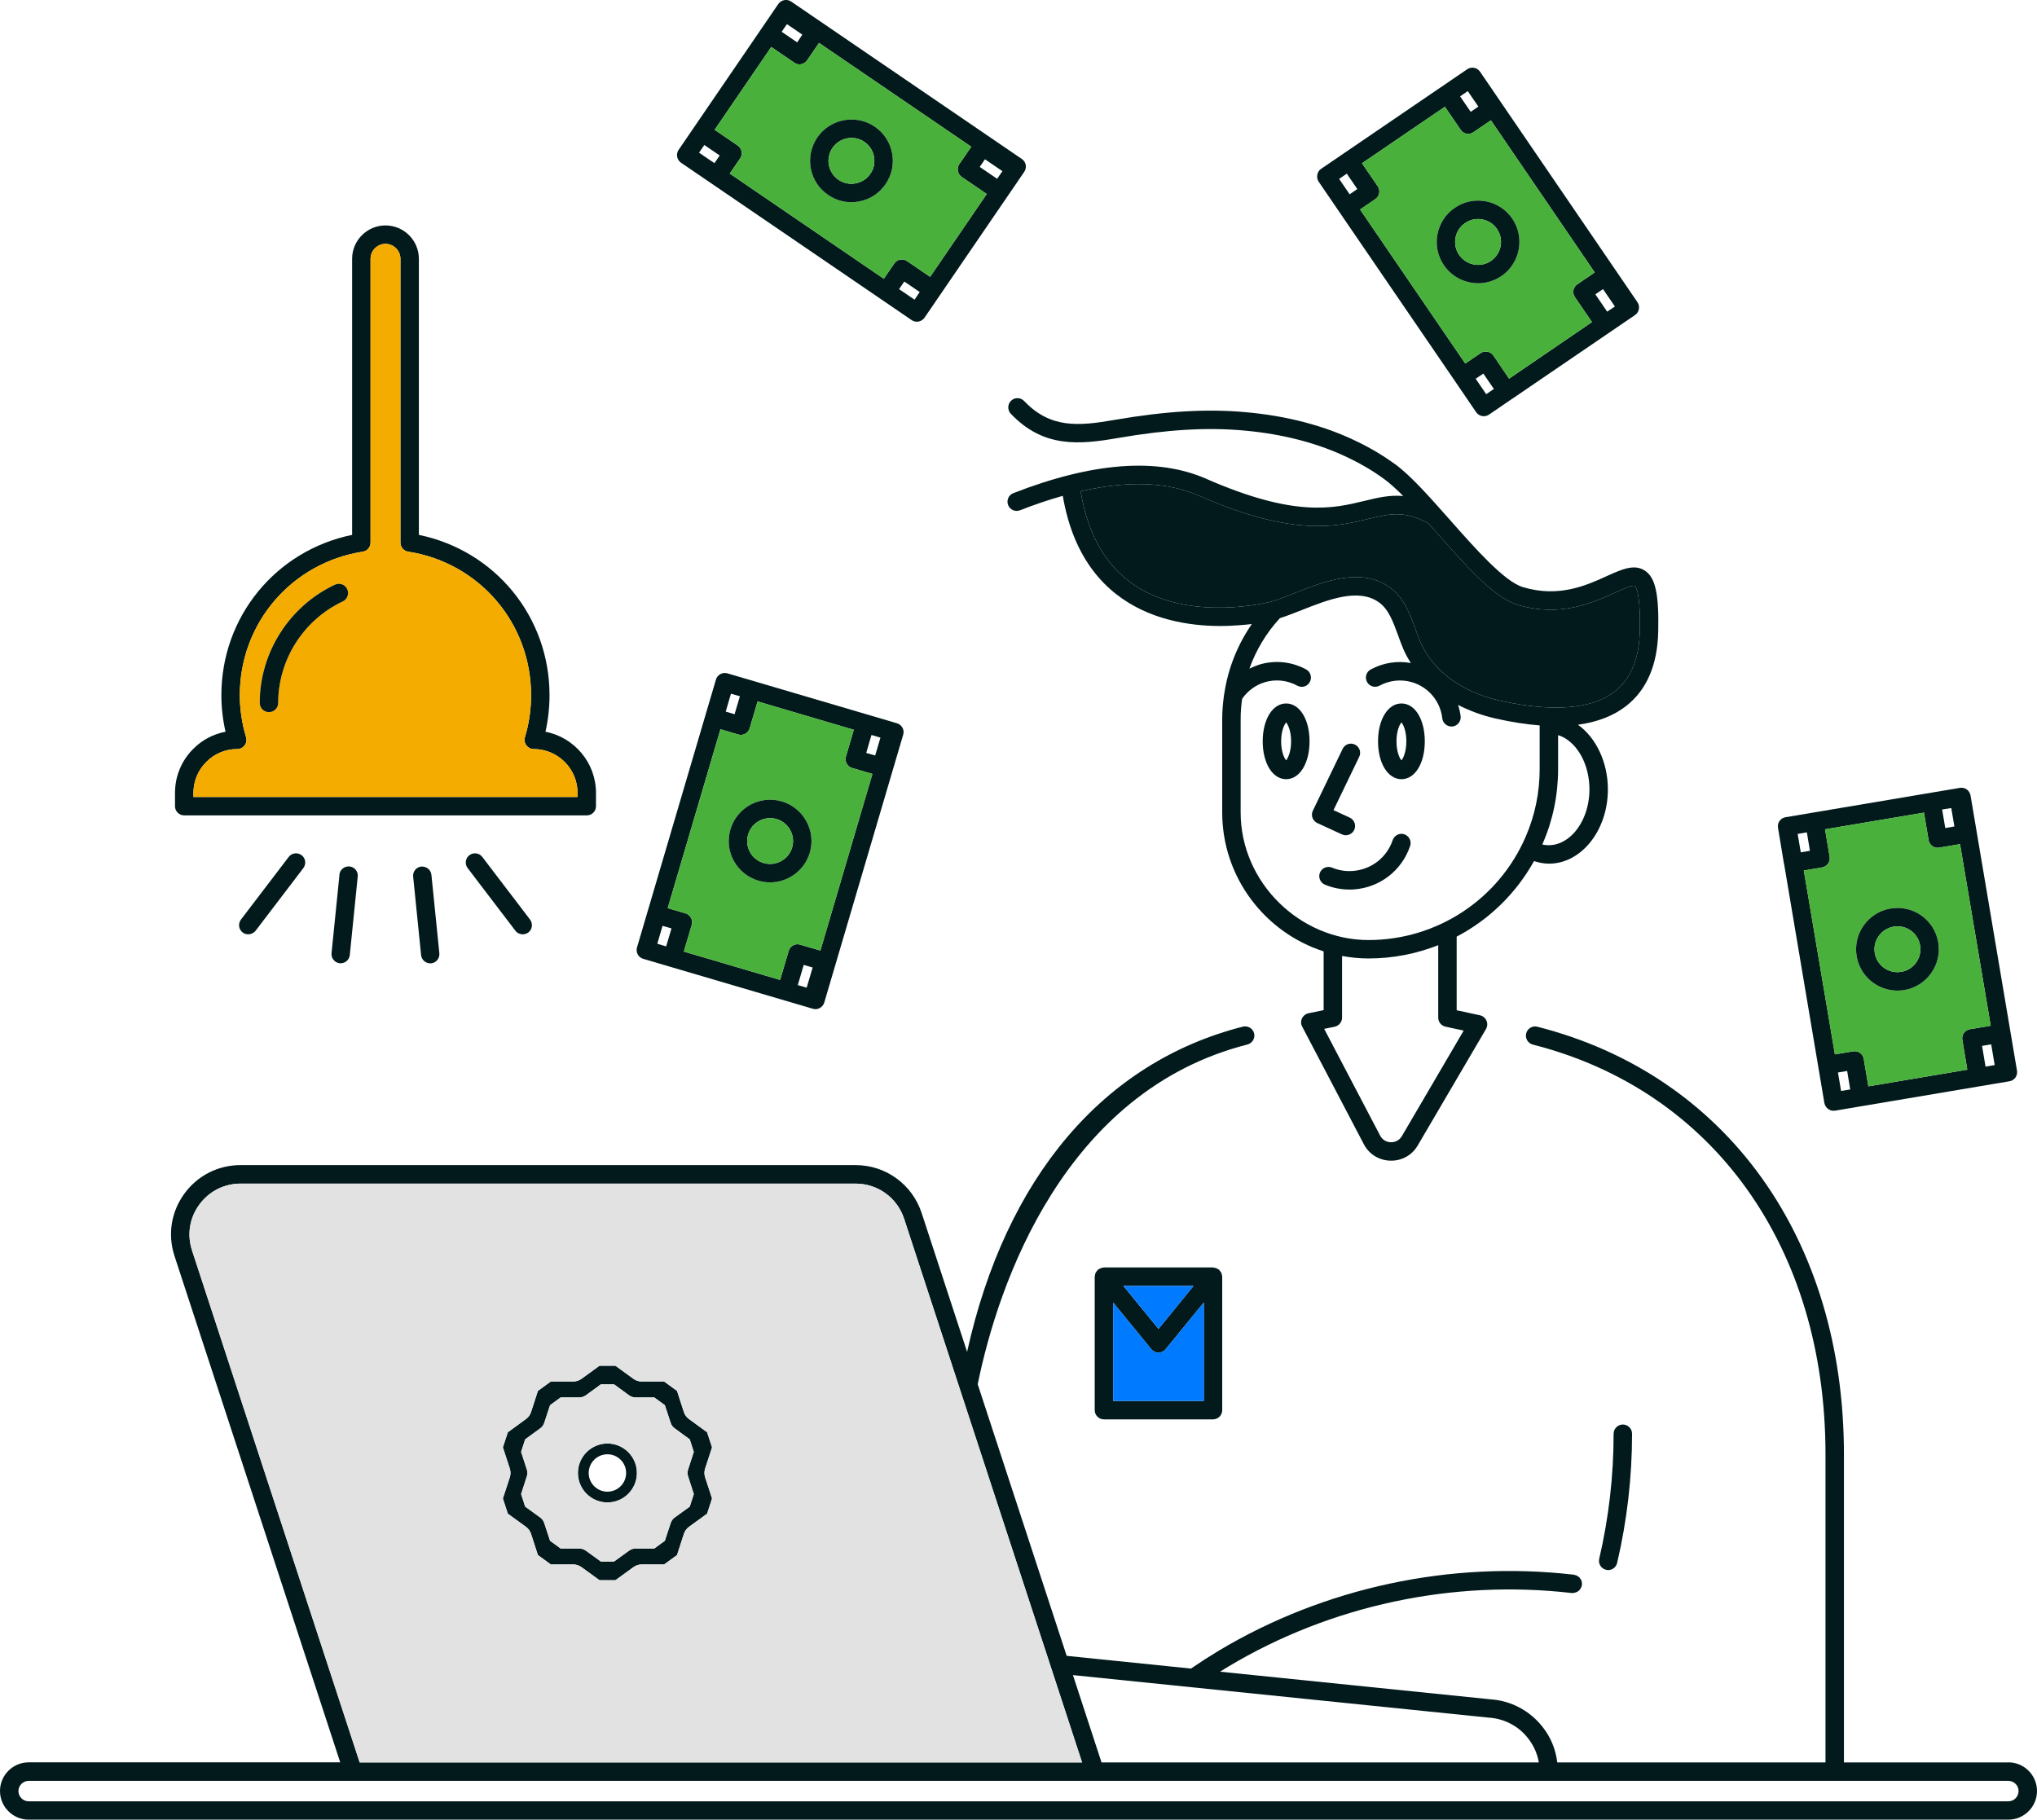 <svg xmlns="http://www.w3.org/2000/svg" width="291" height="260" viewBox="0 0 291 260" fill="none"><g clip-path="url(#clip0_263_1513)"><path d="M100.721 209.85L101.722 206.797L101.011 204.638L98.416 202.743C98.087 202.506 97.837 202.164 97.705 201.782L96.717 198.728L94.873 197.386H91.659C91.251 197.386 90.843 197.254 90.513 197.017L87.918 195.135H85.64L83.045 197.017C82.703 197.254 82.307 197.386 81.899 197.386H78.685L76.841 198.728L75.853 201.782C75.722 202.164 75.471 202.506 75.142 202.743L72.547 204.638L71.836 206.797L72.837 209.85C72.956 210.245 72.956 210.667 72.837 211.048L71.836 214.102L72.547 216.274L75.142 218.156C75.471 218.406 75.722 218.735 75.853 219.13L76.841 222.184L78.685 223.526H81.899C82.307 223.526 82.703 223.658 83.045 223.895L85.64 225.777H87.918L90.513 223.895C90.843 223.658 91.251 223.526 91.659 223.526H94.873L96.717 222.184L97.705 219.13C97.837 218.735 98.087 218.406 98.416 218.156L101.011 216.274L101.722 214.102L100.721 211.048C100.603 210.667 100.603 210.245 100.721 209.85ZM98.298 210.943L99.114 213.47L98.535 215.26L96.388 216.813C96.111 217.011 95.914 217.301 95.808 217.616L94.978 220.144L93.464 221.249H90.803C90.474 221.249 90.144 221.355 89.868 221.552L87.721 223.105H85.837L83.69 221.552C83.414 221.355 83.085 221.249 82.755 221.249H80.094L78.58 220.144L77.75 217.616C77.645 217.301 77.447 217.011 77.17 216.813L75.023 215.26L74.444 213.47L75.26 210.943C75.366 210.627 75.366 210.285 75.26 209.956L74.444 207.442L75.023 205.652L77.17 204.085C77.447 203.888 77.645 203.611 77.75 203.296L78.58 200.768L80.094 199.663H82.755C83.085 199.663 83.414 199.557 83.69 199.36L85.837 197.794H87.721L89.868 199.36C90.144 199.557 90.474 199.663 90.803 199.663H93.464L94.978 200.768L95.808 203.296C95.914 203.611 96.111 203.888 96.388 204.085L98.535 205.652L99.114 207.442L98.298 209.956C98.192 210.285 98.192 210.627 98.298 210.943Z" fill="#021A1C"></path><path d="M86.773 206.244C84.455 206.244 82.559 208.126 82.559 210.456C82.559 212.786 84.455 214.668 86.773 214.668C89.092 214.668 90.988 212.773 90.988 210.456C90.988 208.14 89.105 206.244 86.773 206.244ZM86.773 213.128C85.298 213.128 84.1 211.93 84.1 210.456C84.1 208.982 85.298 207.784 86.773 207.784C88.249 207.784 89.447 208.982 89.447 210.456C89.447 211.93 88.249 213.128 86.773 213.128Z" fill="#021A1C"></path><path d="M77.924 104.55C78.305 102.852 78.503 101.102 78.503 99.325C78.503 88.11 70.719 78.66 59.839 76.422V36.974C59.839 34.355 57.705 32.209 55.071 32.209C52.436 32.209 50.303 34.355 50.303 36.974V76.422C39.41 78.66 31.625 88.11 31.625 99.325C31.625 101.075 31.823 102.826 32.218 104.55C30.466 104.879 28.872 105.722 27.595 107.012C25.922 108.683 25 110.921 25 113.29V115.186C25 115.923 25.593 116.502 26.317 116.502H83.824C84.549 116.502 85.141 115.923 85.141 115.186V113.29C85.141 108.96 82.02 105.34 77.924 104.55ZM82.507 113.869H27.634V113.29C27.634 111.619 28.28 110.052 29.465 108.868C30.637 107.683 32.205 107.025 33.891 107.025C34.312 107.025 34.694 106.828 34.945 106.498C35.195 106.169 35.274 105.735 35.155 105.34C34.563 103.366 34.26 101.339 34.26 99.325C34.26 89.045 41.649 80.41 51.831 78.818C52.463 78.725 52.937 78.173 52.937 77.514V36.974C52.937 35.802 53.898 34.842 55.071 34.842C56.243 34.842 57.205 35.802 57.205 36.974V77.514C57.205 78.173 57.679 78.725 58.311 78.818C68.493 80.41 75.869 89.045 75.869 99.325C75.869 101.378 75.579 103.392 74.986 105.34C74.868 105.735 74.947 106.169 75.197 106.498C75.447 106.828 75.829 107.025 76.251 107.025C79.702 107.025 82.507 109.842 82.507 113.29V113.869Z" fill="#021A1C"></path><path d="M76.249 107.024C75.828 107.024 75.446 106.827 75.195 106.498C74.945 106.169 74.866 105.734 74.985 105.339C75.577 103.391 75.867 101.378 75.867 99.324C75.867 89.044 68.491 80.41 58.309 78.817C57.677 78.725 57.203 78.172 57.203 77.514V36.973C57.203 35.802 56.242 34.841 55.069 34.841C53.897 34.841 52.935 35.802 52.935 36.973V77.514C52.935 78.172 52.461 78.725 51.829 78.817C41.647 80.41 34.258 89.044 34.258 99.324C34.258 101.338 34.561 103.365 35.154 105.339C35.272 105.734 35.193 106.169 34.943 106.498C34.693 106.827 34.311 107.024 33.889 107.024C32.203 107.024 30.636 107.682 29.464 108.867C28.278 110.052 27.633 111.618 27.633 113.29V113.869H82.506V113.29C82.506 109.841 79.7 107.024 76.249 107.024ZM48.971 85.925C43.36 88.557 39.737 94.257 39.737 100.43C39.737 101.167 39.145 101.746 38.42 101.746C37.696 101.746 37.103 101.167 37.103 100.43C37.103 93.243 41.318 86.609 47.838 83.542C48.497 83.226 49.287 83.503 49.59 84.161C49.906 84.819 49.629 85.609 48.971 85.925Z" fill="#F5AC00"></path><path d="M67.056 122.188C66.477 122.622 66.371 123.451 66.806 124.03L73.629 132.981C73.892 133.323 74.274 133.494 74.683 133.494C74.959 133.494 75.236 133.402 75.473 133.231C76.052 132.797 76.158 131.967 75.723 131.388L68.9 122.438C68.466 121.858 67.636 121.753 67.056 122.188Z" fill="#021A1C"></path><path d="M41.242 122.438L34.419 131.388C33.984 131.967 34.09 132.797 34.669 133.231C34.907 133.415 35.183 133.494 35.46 133.494C35.855 133.494 36.25 133.31 36.514 132.981L43.336 124.03C43.771 123.451 43.666 122.622 43.086 122.188C42.507 121.753 41.677 121.858 41.242 122.438Z" fill="#021A1C"></path><path d="M60.196 123.807C59.471 123.886 58.944 124.531 59.023 125.255L60.156 136.456C60.222 137.14 60.802 137.64 61.46 137.64C61.5 137.64 61.552 137.64 61.592 137.64C62.316 137.562 62.843 136.917 62.764 136.193L61.631 124.991C61.552 124.267 60.907 123.754 60.183 123.82L60.196 123.807Z" fill="#021A1C"></path><path d="M48.496 124.978L47.363 136.18C47.284 136.904 47.811 137.549 48.536 137.628C48.575 137.628 48.628 137.628 48.667 137.628C49.339 137.628 49.905 137.128 49.971 136.443L51.104 125.242C51.183 124.518 50.656 123.873 49.932 123.794C49.207 123.741 48.562 124.241 48.483 124.965L48.496 124.978Z" fill="#021A1C"></path><path d="M286.904 251.813H263.419V207.784C263.419 176.971 246.638 153.568 219.623 146.697C218.925 146.512 218.201 146.947 218.029 147.644C217.845 148.355 218.28 149.066 218.978 149.25C244.768 155.805 260.784 178.234 260.784 207.784V251.813H222.468C222.244 249.957 221.546 248.22 220.374 246.745C218.556 244.416 215.83 242.981 212.945 242.797L174.3 238.848C174.695 238.598 175.077 238.348 175.485 238.111C190.092 229.371 207.505 225.646 224.523 227.607C224.549 227.607 224.576 227.607 224.602 227.607C224.628 227.607 224.655 227.607 224.681 227.607H224.694C224.773 227.607 224.839 227.581 224.918 227.567C224.984 227.554 225.063 227.541 225.129 227.515C225.261 227.475 225.366 227.41 225.471 227.331C225.498 227.304 225.537 227.291 225.564 227.265C225.682 227.146 225.774 227.028 225.84 226.883C225.853 226.87 225.866 226.857 225.88 226.83C225.959 226.672 225.998 226.488 225.998 226.291V226.264C225.998 226.106 225.959 225.948 225.906 225.791C225.88 225.738 225.84 225.698 225.801 225.646C225.748 225.554 225.708 225.461 225.629 225.382C225.59 225.343 225.524 225.304 225.471 225.264C225.392 225.211 225.326 225.146 225.234 225.106C225.168 225.08 225.103 225.067 225.037 225.053C224.958 225.027 224.892 224.988 224.813 224.988C207.229 222.961 189.223 226.804 174.128 235.834C172.732 236.676 171.428 237.518 170.137 238.4L152.382 236.584L139.672 197.781C141.134 190.594 144.216 180.116 150.222 170.613C156.228 161.097 165.132 152.567 178.198 149.237C178.91 149.053 179.331 148.342 179.16 147.644C178.976 146.934 178.264 146.512 177.553 146.684C157.598 151.764 143.676 168.244 138.157 193.147L131.663 173.311C130.32 169.218 126.539 166.467 122.232 166.467H34.365C31.151 166.467 28.214 167.967 26.33 170.56C24.433 173.167 23.933 176.418 24.934 179.471L48.603 251.8H4.096C1.844 251.8 0 253.629 0 255.893C0 258.157 1.844 259.987 4.096 259.987H286.904C289.169 259.987 291 258.144 291 255.893C291 253.642 289.169 251.8 286.904 251.8V251.813ZM212.721 245.416C214.921 245.561 216.949 246.627 218.293 248.364C219.096 249.391 219.623 250.562 219.834 251.813H157.361L153.278 239.335L212.721 245.416ZM27.436 178.669C26.699 176.418 27.068 174.035 28.464 172.127C29.847 170.218 32.007 169.113 34.365 169.113H122.232C125.394 169.113 128.173 171.126 129.161 174.141L154.582 251.813H51.382L27.436 178.669ZM286.904 257.367H4.096C3.293 257.367 2.634 256.709 2.634 255.906C2.634 255.104 3.293 254.445 4.096 254.445H286.904C287.72 254.445 288.366 255.104 288.366 255.906C288.366 256.709 287.72 257.367 286.904 257.367Z" fill="#021A1C"></path><path d="M129.162 174.14C128.175 171.126 125.395 169.112 122.234 169.112H34.366C32.009 169.112 29.849 170.218 28.466 172.127C27.069 174.035 26.701 176.418 27.438 178.668L51.384 251.813H154.584L129.162 174.14ZM100.725 211.048L101.726 214.102L101.015 216.274L98.42 218.156C98.091 218.406 97.84 218.735 97.709 219.13L96.721 222.184L94.877 223.526H91.663C91.255 223.526 90.846 223.658 90.517 223.895L87.922 225.777H85.644L83.049 223.895C82.706 223.658 82.311 223.526 81.903 223.526H78.689L76.845 222.184L75.857 219.13C75.725 218.735 75.475 218.406 75.146 218.156L72.551 216.274L71.84 214.102L72.841 211.048C72.959 210.667 72.959 210.245 72.841 209.85L71.84 206.797L72.551 204.638L75.146 202.743C75.475 202.506 75.725 202.163 75.857 201.782L76.845 198.728L78.689 197.385H81.903C82.311 197.385 82.706 197.254 83.049 197.017L85.644 195.135H87.922L90.517 197.017C90.846 197.254 91.255 197.385 91.663 197.385H94.877L96.721 198.728L97.709 201.782C97.84 202.163 98.091 202.506 98.42 202.743L101.015 204.638L101.726 206.797L100.725 209.85C100.606 210.245 100.606 210.667 100.725 211.048Z" fill="#E2E2E2"></path><path d="M98.299 209.956L99.116 207.442L98.536 205.652L96.389 204.086C96.113 203.888 95.915 203.612 95.81 203.296L94.98 200.769L93.465 199.663H90.804C90.475 199.663 90.146 199.558 89.869 199.36L87.722 197.794H85.839L83.692 199.36C83.415 199.558 83.086 199.663 82.757 199.663H80.096L78.581 200.769L77.751 203.296C77.646 203.612 77.448 203.888 77.172 204.086L75.025 205.652L74.445 207.442L75.262 209.956C75.367 210.285 75.367 210.627 75.262 210.943L74.445 213.471L75.025 215.261L77.172 216.814C77.448 217.011 77.646 217.301 77.751 217.617L78.581 220.144L80.096 221.25H82.757C83.086 221.25 83.415 221.355 83.692 221.552L85.839 223.106H87.722L89.869 221.552C90.146 221.355 90.475 221.25 90.804 221.25H93.465L94.98 220.144L95.81 217.617C95.915 217.301 96.113 217.011 96.389 216.814L98.536 215.261L99.116 213.471L98.299 210.943C98.194 210.627 98.194 210.285 98.299 209.956ZM86.774 214.668C84.456 214.668 82.559 212.773 82.559 210.456C82.559 208.14 84.456 206.244 86.774 206.244C89.092 206.244 90.989 208.127 90.989 210.456C90.989 212.786 89.105 214.668 86.774 214.668Z" fill="#E2E2E2"></path><path d="M229.74 224.329C230.333 224.329 230.873 223.921 231.018 223.316C232.427 217.3 233.151 211.088 233.151 204.848C233.151 204.125 232.559 203.532 231.834 203.532C231.11 203.532 230.517 204.125 230.517 204.848C230.517 210.89 229.819 216.892 228.462 222.71C228.291 223.421 228.739 224.132 229.45 224.29C229.556 224.316 229.648 224.329 229.753 224.329H229.74Z" fill="#021A1C"></path><path d="M192.265 119.332C192.765 119.332 193.24 119.042 193.464 118.568C193.767 117.91 193.477 117.12 192.818 116.818L190.5 115.751L194.175 108.13C194.491 107.472 194.214 106.696 193.556 106.38C192.897 106.064 192.12 106.34 191.804 106.998L187.55 115.83C187.391 116.146 187.378 116.515 187.497 116.844C187.615 117.173 187.866 117.449 188.182 117.594L191.725 119.226C191.909 119.305 192.094 119.345 192.278 119.345L192.265 119.332Z" fill="#021A1C"></path><path d="M200.63 119.2C199.945 118.976 199.194 119.345 198.957 120.029C198.127 122.517 195.901 124.241 193.28 124.439C192.24 124.518 191.239 124.36 190.29 123.965C189.619 123.689 188.842 124.005 188.565 124.676C188.288 125.347 188.604 126.111 189.276 126.4C190.383 126.861 191.581 127.098 192.793 127.098C193.03 127.098 193.254 127.098 193.478 127.071C197.153 126.795 200.274 124.36 201.447 120.872C201.684 120.187 201.302 119.437 200.617 119.2H200.63Z" fill="#021A1C"></path><path d="M200.209 100.51C198.273 100.51 196.863 102.787 196.863 105.92C196.863 109.052 198.273 111.329 200.209 111.329C202.145 111.329 203.541 109.065 203.541 105.92C203.541 102.774 202.145 100.51 200.209 100.51ZM200.209 108.631C199.932 108.341 199.498 107.394 199.498 105.92C199.498 104.445 199.932 103.511 200.209 103.221C200.472 103.511 200.907 104.459 200.907 105.92C200.907 107.381 200.472 108.341 200.209 108.631Z" fill="#021A1C"></path><path d="M183.732 100.51C181.796 100.51 180.387 102.787 180.387 105.92C180.387 109.052 181.796 111.329 183.732 111.329C185.669 111.329 187.078 109.065 187.078 105.92C187.078 102.774 185.669 100.51 183.732 100.51ZM183.732 108.631C183.469 108.341 183.021 107.394 183.021 105.92C183.021 104.445 183.469 103.511 183.732 103.221C183.996 103.511 184.444 104.459 184.444 105.92C184.444 107.381 183.996 108.341 183.732 108.631Z" fill="#021A1C"></path><path d="M234.979 81.529C233.465 80.529 231.66 81.358 229.553 82.305C226.668 83.622 222.703 85.438 217.553 83.885C214.919 83.095 210.77 78.396 207.095 74.237C204.263 71.038 201.589 68.011 199.363 66.366C197.638 65.115 195.794 64.01 193.897 63.101C189.274 60.837 183.887 59.416 177.907 58.889C172.388 58.389 166.474 58.745 159.295 59.982C154.053 60.903 150.049 61.232 146.308 57.297C145.808 56.77 144.978 56.744 144.451 57.244C143.924 57.744 143.898 58.587 144.398 59.113C149.035 63.983 154.079 63.562 159.743 62.575C166.698 61.377 172.388 61.035 177.67 61.509C183.334 62.009 188.405 63.351 192.751 65.471C194.516 66.313 196.215 67.326 197.809 68.498C198.599 69.077 199.495 69.906 200.457 70.867C198.494 70.696 196.755 71.117 194.872 71.578C190.473 72.644 185.006 73.974 172.309 68.406C165.368 65.352 156.095 66.037 144.767 70.459C144.082 70.722 143.753 71.486 144.016 72.157C144.28 72.842 145.044 73.171 145.716 72.907C147.836 72.078 149.878 71.394 151.827 70.841C154.936 89.137 170.452 89.861 176.998 89.334C177.683 89.282 178.276 89.229 178.829 89.163C176.787 92.125 175.444 95.494 174.904 99.061C174.877 99.154 174.864 99.259 174.851 99.364C174.706 100.457 174.601 101.576 174.601 102.707V116.067C174.601 125.347 180.686 133.218 189.09 135.93V144.327L186.916 144.775C186.521 144.854 186.179 145.13 185.994 145.499C185.823 145.868 185.823 146.302 186.021 146.67L194.832 163.479C195.583 164.914 197.006 165.796 198.639 165.835H198.744C200.325 165.835 201.747 165.019 202.538 163.65L212.285 147.026C212.495 146.657 212.522 146.21 212.351 145.828C212.193 145.446 211.85 145.157 211.429 145.065L208.096 144.341V133.824C212.693 131.415 216.552 127.69 219.147 123.03C219.845 123.254 220.557 123.399 221.268 123.399C225.917 123.399 229.698 118.634 229.698 112.777C229.698 108.92 228.012 105.393 225.417 103.55C228.196 103.168 230.501 102.286 232.319 100.865C235.243 98.574 236.784 95.007 236.889 90.243C237.008 84.885 236.494 82.516 234.979 81.529ZM209.097 147.25L200.272 162.321C199.943 162.887 199.35 163.216 198.692 163.203C198.046 163.189 197.467 162.834 197.164 162.255L189.169 146.999L190.67 146.697C191.276 146.565 191.724 146.025 191.724 145.407V136.588C192.949 136.812 194.213 136.943 195.504 136.943C198.981 136.943 202.34 136.272 205.462 135.048V145.407C205.462 146.025 205.897 146.552 206.489 146.684L209.097 147.25ZM219.951 109.881C219.951 113.251 219.279 116.489 217.962 119.529C214.102 128.506 205.277 134.311 195.504 134.311C185.731 134.311 177.235 126.124 177.235 116.067V102.707C177.235 101.747 177.314 100.799 177.446 99.851C178.223 98.719 179.369 97.864 180.699 97.469C182.267 97.008 183.9 97.192 185.336 97.969C185.968 98.324 186.771 98.087 187.114 97.442C187.469 96.811 187.232 96.008 186.6 95.652C184.545 94.534 182.188 94.283 179.948 94.942C179.448 95.1 178.961 95.297 178.486 95.534C179.435 92.875 180.897 90.427 182.846 88.321C183.821 88.005 184.848 87.61 185.942 87.176C189.735 85.675 194.042 83.977 196.966 86.044C198.362 87.018 199.008 88.821 199.706 90.716C199.956 91.427 200.22 92.138 200.509 92.809C200.799 93.481 201.155 94.112 201.55 94.731C199.587 94.376 197.585 94.692 195.82 95.652C195.175 95.995 194.938 96.797 195.293 97.442C195.636 98.074 196.439 98.311 197.072 97.969C198.507 97.192 200.154 97.021 201.708 97.469C204.066 98.166 205.765 100.193 206.041 102.629C206.12 103.3 206.687 103.8 207.345 103.8H207.503C208.228 103.708 208.742 103.063 208.663 102.339C208.597 101.773 208.465 101.233 208.294 100.72C209.927 101.549 211.705 102.22 213.641 102.655C215.907 103.168 218.001 103.497 219.951 103.642V109.881ZM227.063 112.777C227.063 117.608 223.849 121.438 220.333 120.661C220.333 120.622 220.372 120.595 220.372 120.569C221.834 117.213 222.585 113.606 222.585 109.881V105.037C222.769 105.103 222.954 105.156 223.125 105.235C225.483 106.34 227.063 109.381 227.063 112.777ZM234.255 90.19C234.163 94.126 232.964 97.008 230.699 98.785C226.576 102.01 219.463 101.273 214.221 100.088C208.821 98.877 204.711 95.837 202.92 91.756C202.656 91.138 202.419 90.48 202.182 89.821C201.379 87.623 200.549 85.346 198.481 83.885C194.398 81.016 189.169 83.069 184.98 84.727C183.795 85.201 182.675 85.636 181.7 85.925C181.7 85.925 181.696 85.93 181.687 85.938C181.332 86.031 170.399 88.874 162.43 83.846C158.136 81.121 155.436 76.567 154.396 70.275C154.396 70.249 154.382 70.222 154.369 70.196C161.113 68.643 166.764 68.84 171.255 70.815C178.947 74.197 184.282 75.158 188.273 75.158C191.289 75.158 193.555 74.605 195.504 74.132C198.586 73.381 200.641 72.907 204.066 74.79C204.421 75.185 204.764 75.579 205.119 75.974C209.4 80.831 213.444 85.412 216.803 86.412C222.901 88.242 227.564 86.109 230.646 84.701C231.621 84.267 233.241 83.516 233.531 83.727C233.675 83.819 234.374 84.57 234.255 90.19Z" fill="#021A1C"></path><path d="M234.257 90.19C234.165 94.126 232.966 97.008 230.7 98.785C226.578 102.01 219.465 101.273 214.223 100.088C208.822 98.877 204.713 95.837 202.922 91.757C202.658 91.138 202.421 90.48 202.184 89.822C201.381 87.624 200.551 85.346 198.483 83.885C194.4 81.016 189.17 83.069 184.982 84.728C183.796 85.202 182.677 85.636 181.702 85.925C181.702 85.925 181.698 85.93 181.689 85.939C181.333 86.031 170.401 88.874 162.432 83.846C158.138 81.121 155.438 76.567 154.397 70.275C154.397 70.249 154.384 70.223 154.371 70.196C161.115 68.643 166.766 68.841 171.257 70.815C178.949 74.198 184.284 75.159 188.275 75.159C191.291 75.159 193.557 74.606 195.506 74.132C198.588 73.382 200.643 72.908 204.068 74.79C204.423 75.185 204.766 75.58 205.121 75.975C209.402 80.832 213.446 85.412 216.804 86.412C222.903 88.242 227.566 86.11 230.648 84.701C231.622 84.267 233.243 83.517 233.532 83.727C233.677 83.82 234.375 84.57 234.257 90.19Z" fill="#021A1C"></path><path d="M174.59 182.354C174.59 182.262 174.564 182.17 174.537 182.078C174.524 181.999 174.511 181.92 174.471 181.854C174.432 181.788 174.392 181.723 174.34 181.657C174.287 181.578 174.234 181.512 174.168 181.446C174.142 181.433 174.142 181.407 174.129 181.394C174.076 181.354 174.023 181.341 173.971 181.315C173.892 181.262 173.813 181.222 173.721 181.183C173.642 181.157 173.562 181.143 173.47 181.13C173.404 181.13 173.352 181.091 173.286 181.091H157.704C157.638 181.091 157.585 181.13 157.519 181.13C157.44 181.143 157.348 181.157 157.269 181.183C157.177 181.222 157.098 181.262 157.019 181.315C156.966 181.341 156.914 181.354 156.874 181.394C156.848 181.407 156.848 181.433 156.821 181.446C156.756 181.512 156.703 181.578 156.65 181.657C156.597 181.723 156.558 181.788 156.518 181.854C156.479 181.92 156.466 181.999 156.453 182.078C156.426 182.17 156.4 182.262 156.4 182.354C156.4 182.368 156.387 182.394 156.387 182.407V201.48C156.387 202.204 156.979 202.796 157.704 202.796H173.286C174.023 202.796 174.603 202.204 174.603 201.48V182.407C174.603 182.407 174.603 182.368 174.603 182.354H174.59ZM170.507 183.723L165.501 189.87L160.483 183.723H170.507ZM171.969 200.163H159.021V186.106L164.474 192.779C164.724 193.082 165.106 193.266 165.501 193.266C165.897 193.266 166.265 193.082 166.516 192.779L171.969 186.106V200.163Z" fill="#021A1C"></path><path d="M170.508 183.723L165.503 189.87L160.484 183.723H170.508Z" fill="#007AFF"></path><path d="M171.967 186.105V200.163H159.02V186.105L164.473 192.779C164.723 193.082 165.105 193.266 165.5 193.266C165.895 193.266 166.264 193.082 166.514 192.779L171.967 186.105Z" fill="#007AFF"></path><path d="M48.973 85.925C43.362 88.558 39.74 94.257 39.74 100.43C39.74 101.167 39.147 101.747 38.423 101.747C37.698 101.747 37.105 101.167 37.105 100.43C37.105 93.244 41.32 86.61 47.84 83.543C48.499 83.227 49.289 83.503 49.592 84.161C49.908 84.82 49.632 85.609 48.973 85.925Z" fill="#021A1C"></path><path d="M145.98 22.718L113.025 0.223C112.419 -0.185 111.602 -0.027 111.194 0.566L110.983 0.868L96.942 21.415C96.534 22.007 96.692 22.837 97.285 23.245L125.867 42.752L130.24 45.739C130.359 45.818 130.477 45.871 130.609 45.91C130.727 45.95 130.859 45.963 130.991 45.963C131.07 45.963 131.149 45.963 131.228 45.937H131.254C131.399 45.91 131.544 45.845 131.676 45.766C131.702 45.753 131.715 45.739 131.742 45.713C131.873 45.634 131.992 45.529 132.071 45.397L146.323 24.548C146.731 23.942 146.586 23.126 145.98 22.718ZM112.419 3.448L114.618 4.949L113.881 6.054L111.668 4.541L112.419 3.448ZM102.066 23.31L101.012 22.6L99.866 21.81L100.617 20.717L102.817 22.218L102.066 23.31ZM130.648 42.817L128.699 41.488L128.435 41.317L129.186 40.224L131.386 41.725L130.648 42.817ZM132.874 39.553L129.581 37.302C129.292 37.105 128.936 37.026 128.594 37.092C128.251 37.157 127.948 37.355 127.751 37.645L126.262 39.829L104.252 24.798L105.741 22.626C105.938 22.336 106.004 21.981 105.938 21.639C105.886 21.297 105.675 20.994 105.398 20.796L102.092 18.546L110.18 6.712L113.473 8.963C113.696 9.121 113.96 9.2 114.223 9.2C114.302 9.2 114.381 9.187 114.46 9.174C114.803 9.108 115.106 8.911 115.303 8.621L117.003 6.133L138.749 20.968L137.037 23.455C136.839 23.745 136.773 24.1 136.839 24.442C136.905 24.785 137.102 25.087 137.392 25.285L140.962 27.72L132.874 39.553ZM142.45 25.548L139.961 23.85L140.711 22.758L143.201 24.456L142.45 25.548Z" fill="#021A1C"></path><path d="M137.394 25.285C137.104 25.088 136.906 24.785 136.84 24.443C136.775 24.101 136.84 23.745 137.038 23.456L138.75 20.968L117.004 6.134L115.305 8.622C115.107 8.911 114.804 9.109 114.462 9.174C114.383 9.188 114.304 9.201 114.225 9.201C113.961 9.201 113.698 9.122 113.474 8.964L110.181 6.713L102.094 18.546L105.4 20.797C105.676 20.994 105.887 21.297 105.94 21.639C106.006 21.982 105.94 22.337 105.742 22.627L104.254 24.798L126.264 39.83L127.752 37.645C127.95 37.355 128.253 37.158 128.595 37.092C128.937 37.026 129.293 37.105 129.583 37.303L132.876 39.553L140.963 27.72L137.394 25.285ZM126.514 26.312C125.631 27.615 124.288 28.497 122.734 28.787C122.365 28.852 121.996 28.892 121.627 28.892C120.442 28.892 119.296 28.537 118.308 27.852C117.004 26.97 116.121 25.628 115.832 24.074C115.542 22.521 115.871 20.955 116.754 19.652C118.598 16.953 122.286 16.269 124.973 18.099C126.277 18.994 127.159 20.336 127.449 21.889C127.739 23.443 127.41 25.009 126.514 26.312Z" fill="#49B13B"></path><path d="M127.446 21.889C127.157 20.336 126.274 18.993 124.97 18.098C122.283 16.269 118.595 16.953 116.751 19.651C115.869 20.955 115.539 22.521 115.829 24.074C116.119 25.627 117.001 26.97 118.305 27.852C119.293 28.536 120.439 28.892 121.625 28.892C121.993 28.892 122.362 28.852 122.731 28.786C124.285 28.497 125.629 27.615 126.511 26.312C127.407 25.009 127.736 23.442 127.446 21.889ZM124.338 24.824C123.851 25.548 123.1 26.035 122.244 26.193C121.374 26.364 120.505 26.18 119.781 25.68C119.069 25.193 118.582 24.443 118.411 23.587C118.253 22.732 118.437 21.863 118.924 21.139C119.557 20.204 120.597 19.704 121.638 19.704C122.27 19.704 122.915 19.889 123.482 20.27C124.206 20.77 124.694 21.521 124.852 22.376C125.01 23.232 124.852 24.101 124.338 24.824Z" fill="#021A1C"></path><path d="M124.338 24.824C123.851 25.548 123.1 26.035 122.244 26.193C121.374 26.364 120.505 26.18 119.781 25.68C119.069 25.193 118.582 24.443 118.411 23.587C118.253 22.732 118.437 21.863 118.924 21.139C119.557 20.204 120.597 19.704 121.638 19.704C122.27 19.704 122.915 19.888 123.482 20.27C124.206 20.77 124.694 21.52 124.852 22.376C125.01 23.232 124.852 24.1 124.338 24.824Z" fill="#49B13B"></path><path d="M128.923 103.971C128.752 103.668 128.475 103.444 128.133 103.339L127.777 103.234L123.984 102.115L103.91 96.205C103.212 96.008 102.474 96.403 102.277 97.1L100.775 102.194L91.002 135.364C90.791 136.048 91.186 136.785 91.885 136.996L95.691 138.115L116.12 144.13C116.239 144.156 116.37 144.183 116.489 144.183C116.713 144.183 116.924 144.13 117.121 144.012C117.424 143.854 117.661 143.564 117.754 143.235L129.028 104.971C129.134 104.642 129.094 104.287 128.923 103.971ZM104.424 99.114L105.701 99.483L104.938 102.049L103.673 101.668L104.424 99.114ZM95.164 135.219L93.9 134.837L94.65 132.284L95.928 132.652L95.164 135.219ZM115.238 141.116L113.973 140.747L114.816 137.865L116.094 138.233L115.238 141.116ZM117.2 135.811L114.303 134.969C113.973 134.864 113.604 134.903 113.302 135.074C112.999 135.232 112.761 135.522 112.669 135.851L111.444 140.01L97.693 135.956L98.826 132.139C99.023 131.441 98.628 130.704 97.93 130.494L95.388 129.756L102.922 104.195L105.464 104.945C105.583 104.971 105.715 104.998 105.833 104.998C106.4 104.998 106.926 104.629 107.098 104.05L108.23 100.22L121.968 104.274L120.849 108.091C120.743 108.433 120.783 108.788 120.954 109.104C121.125 109.407 121.402 109.631 121.745 109.736L124.629 110.579L117.2 135.811ZM125.024 107.946L123.747 107.578L124.497 105.011L125.775 105.393L125.024 107.946Z" fill="#021A1C"></path><path d="M121.747 109.736C121.405 109.631 121.128 109.407 120.957 109.104C120.785 108.789 120.746 108.433 120.851 108.091L121.971 104.274L108.233 100.22L107.1 104.05C106.929 104.629 106.402 104.998 105.836 104.998C105.717 104.998 105.585 104.971 105.467 104.945L102.925 104.195L95.391 129.757L97.933 130.494C98.631 130.704 99.026 131.441 98.828 132.139L97.696 135.956L111.447 140.01L112.672 135.851C112.764 135.522 113.001 135.232 113.304 135.074C113.607 134.903 113.976 134.864 114.305 134.969L117.203 135.811L124.632 110.579L121.747 109.736ZM115.688 121.833C114.924 124.399 112.566 126.071 110.011 126.071C109.458 126.071 108.905 125.992 108.351 125.834C106.837 125.387 105.585 124.373 104.821 122.991C104.071 121.609 103.899 120.016 104.347 118.503C105.269 115.37 108.562 113.58 111.684 114.501C114.806 115.422 116.61 118.713 115.688 121.833Z" fill="#49B13B"></path><path d="M111.683 114.501C108.561 113.579 105.268 115.37 104.346 118.502C103.899 120.016 104.07 121.609 104.821 122.991C105.585 124.373 106.836 125.386 108.351 125.834C108.904 125.992 109.457 126.071 110.01 126.071C112.566 126.071 114.923 124.399 115.687 121.832C116.609 118.713 114.805 115.422 111.683 114.501ZM113.158 121.095C112.645 122.82 110.827 123.807 109.088 123.307C108.245 123.056 107.56 122.504 107.139 121.74C106.717 120.964 106.625 120.082 106.875 119.239C107.297 117.818 108.601 116.896 110.01 116.896C110.326 116.896 110.629 116.936 110.945 117.028C112.671 117.541 113.672 119.358 113.158 121.095Z" fill="#021A1C"></path><path d="M113.159 121.095C112.645 122.82 110.828 123.807 109.089 123.307C108.246 123.057 107.561 122.504 107.14 121.74C106.718 120.964 106.626 120.082 106.876 119.239C107.298 117.818 108.602 116.896 110.011 116.896C110.327 116.896 110.63 116.936 110.946 117.028C112.672 117.541 113.673 119.358 113.159 121.095Z" fill="#49B13B"></path><path d="M281.504 113.646C281.438 113.304 281.254 113.001 280.964 112.79C280.688 112.593 280.332 112.514 279.99 112.567L255.069 116.766C254.358 116.884 253.87 117.568 254.002 118.279L254.871 123.518H254.884L260.627 157.609C260.667 157.78 260.719 157.938 260.812 158.07C260.838 158.109 260.864 158.135 260.891 158.175C260.97 158.267 261.036 158.359 261.141 158.425C261.154 158.438 261.154 158.451 261.167 158.465C261.233 158.504 261.299 158.53 261.365 158.557C261.418 158.583 261.457 158.609 261.497 158.636C261.642 158.675 261.773 158.701 261.918 158.701H261.931C262.01 158.701 262.076 158.701 262.155 158.688L266.054 158.03L287.063 154.489C287.405 154.437 287.708 154.239 287.919 153.963C288.116 153.673 288.195 153.318 288.143 152.976L281.504 113.646ZM278.751 115.449L279.199 118.082L277.895 118.306L277.447 115.66L278.751 115.449ZM256.808 119.148L258.125 118.924L258.559 121.557L257.255 121.78L256.808 119.148ZM263.011 155.871L262.84 154.845L262.564 153.239L263.881 153.015L264.315 155.661L263.011 155.871ZM281.043 152.831L266.91 155.213L266.252 151.291C266.133 150.567 265.448 150.093 264.737 150.212L262.129 150.646L257.69 124.373L260.298 123.939C260.64 123.873 260.957 123.689 261.154 123.399C261.352 123.11 261.444 122.768 261.378 122.412L260.72 118.49L274.853 116.107L275.511 120.03C275.617 120.675 276.183 121.136 276.815 121.136C276.881 121.136 276.96 121.122 277.026 121.109L280.003 120.609L284.389 146.552L281.412 147.053C281.07 147.105 280.753 147.303 280.556 147.592C280.358 147.869 280.266 148.224 280.332 148.566L281.043 152.831ZM283.651 152.397L283.151 149.435L284.455 149.211L284.955 152.173L283.651 152.397Z" fill="#021A1C"></path><path d="M281.41 147.052L284.386 146.551L280 120.608L277.023 121.108C276.958 121.121 276.879 121.135 276.813 121.135C276.18 121.135 275.614 120.674 275.509 120.029L274.85 116.106L260.717 118.489L261.376 122.411C261.441 122.767 261.349 123.109 261.152 123.399C260.954 123.688 260.638 123.872 260.295 123.938L257.688 124.373L262.126 150.645L264.734 150.211C265.446 150.092 266.13 150.566 266.249 151.29L266.908 155.212L281.041 152.83L280.329 148.565C280.264 148.223 280.356 147.868 280.553 147.591C280.751 147.302 281.067 147.104 281.41 147.052ZM272.045 141.458C271.715 141.51 271.386 141.537 271.057 141.537C268.225 141.537 265.722 139.496 265.235 136.614C264.695 133.402 266.868 130.348 270.082 129.809C271.636 129.545 273.204 129.901 274.494 130.809C275.772 131.73 276.628 133.086 276.892 134.652C277.432 137.864 275.258 140.905 272.045 141.458Z" fill="#49B13B"></path><path d="M276.892 134.653C276.628 133.087 275.772 131.731 274.494 130.81C273.203 129.901 271.636 129.546 270.082 129.809C266.868 130.349 264.695 133.403 265.235 136.614C265.722 139.497 268.225 141.537 271.057 141.537C271.386 141.537 271.715 141.511 272.044 141.458C275.258 140.905 277.432 137.865 276.892 134.653ZM271.61 138.852C269.832 139.155 268.132 137.957 267.829 136.18C267.685 135.311 267.882 134.442 268.396 133.732C268.896 133.021 269.66 132.547 270.517 132.402C271.386 132.257 272.255 132.455 272.966 132.955C273.678 133.468 274.152 134.219 274.297 135.087C274.6 136.864 273.388 138.562 271.61 138.852Z" fill="#021A1C"></path><path d="M271.612 138.851C269.833 139.154 268.134 137.956 267.831 136.179C267.686 135.311 267.884 134.442 268.398 133.731C268.898 133.02 269.662 132.547 270.518 132.402C271.388 132.257 272.257 132.454 272.968 132.955C273.68 133.468 274.154 134.218 274.299 135.087C274.602 136.864 273.39 138.562 271.612 138.851Z" fill="#49B13B"></path><path d="M233.929 43.187L211.432 10.241C211.01 9.635 210.194 9.491 209.601 9.899L209.285 10.109L192.004 21.89L188.724 24.127C188.579 24.22 188.46 24.351 188.368 24.496C188.276 24.628 188.223 24.786 188.197 24.93C188.184 24.93 188.184 24.957 188.184 24.97C188.171 24.983 188.184 24.996 188.184 25.009C188.157 25.167 188.157 25.325 188.184 25.483C188.223 25.641 188.289 25.812 188.381 25.957L191.371 30.34L207.889 54.507L210.878 58.89C210.944 58.982 211.023 59.074 211.102 59.14C211.339 59.35 211.656 59.469 211.972 59.469C212.222 59.469 212.485 59.39 212.709 59.245L215.976 57.008H215.989L233.573 45.016C233.863 44.819 234.06 44.516 234.126 44.174C234.192 43.819 234.113 43.476 233.929 43.187ZM209.68 13.018L211.195 15.229L210.101 15.98L208.587 13.768L209.68 13.018ZM192.807 27.76L191.306 25.562L192.399 24.812L193.9 27.01L192.807 27.76ZM212.314 56.323L210.813 54.112L211.906 53.375L213.407 55.573L212.314 56.323ZM224.985 42.45L227.422 46.017L215.581 54.099L213.342 50.795C213.144 50.505 212.841 50.308 212.499 50.255C212.143 50.189 211.8 50.255 211.511 50.453L209.324 51.94L194.295 29.932L196.482 28.445C197.075 28.037 197.233 27.221 196.824 26.615L194.572 23.325L206.413 15.256L208.666 18.547C208.916 18.915 209.324 19.126 209.746 19.126C210.009 19.126 210.259 19.047 210.497 18.889L212.986 17.191L227.817 38.922L225.328 40.62C225.038 40.818 224.84 41.12 224.775 41.462C224.709 41.805 224.788 42.16 224.985 42.45ZM229.595 44.529L227.909 42.055L229.003 41.305L230.702 43.792L229.595 44.529Z" fill="#021A1C"></path><path d="M224.772 41.462C224.838 41.12 225.035 40.818 225.325 40.62L227.815 38.922L212.983 17.191L210.494 18.889C210.257 19.047 210.007 19.126 209.743 19.126C209.322 19.126 208.913 18.915 208.663 18.547L206.411 15.256L194.57 23.325L196.822 26.615C197.23 27.221 197.072 28.037 196.479 28.445L194.293 29.932L209.322 51.94L211.508 50.453C211.798 50.255 212.14 50.189 212.496 50.255C212.839 50.308 213.142 50.505 213.339 50.795L215.578 54.099L227.42 46.017L224.983 42.45C224.785 42.16 224.706 41.805 224.772 41.462ZM214.485 39.449C213.484 40.12 212.338 40.475 211.166 40.475C210.797 40.475 210.428 40.436 210.059 40.37C208.505 40.08 207.162 39.199 206.266 37.895C204.435 35.21 205.133 31.525 207.82 29.695C209.124 28.8 210.692 28.471 212.246 28.761C213.8 29.05 215.144 29.932 216.039 31.235C217.87 33.934 217.172 37.606 214.485 39.449Z" fill="#49B13B"></path><path d="M216.041 31.235C215.145 29.932 213.802 29.05 212.247 28.761C210.693 28.471 209.126 28.8 207.822 29.695C205.135 31.525 204.437 35.21 206.267 37.895C207.163 39.199 208.507 40.08 210.061 40.37C210.43 40.436 210.798 40.475 211.167 40.475C212.34 40.475 213.485 40.12 214.486 39.449C217.173 37.606 217.872 33.933 216.041 31.235ZM212.998 37.277C212.274 37.764 211.404 37.948 210.548 37.79C209.679 37.619 208.941 37.132 208.441 36.408C207.427 34.921 207.808 32.88 209.31 31.867C210.034 31.367 210.904 31.183 211.76 31.354C212.616 31.512 213.367 31.998 213.854 32.722C214.882 34.21 214.486 36.25 212.998 37.277Z" fill="#021A1C"></path><path d="M212.999 37.276C212.275 37.764 211.405 37.948 210.549 37.79C209.68 37.619 208.942 37.132 208.442 36.408C207.427 34.92 207.809 32.88 209.311 31.867C210.035 31.366 210.905 31.182 211.761 31.353C212.617 31.511 213.368 31.998 213.855 32.722C214.882 34.21 214.487 36.25 212.999 37.276Z" fill="#49B13B"></path></g><defs><clipPath id="clip0_263_1513"><rect width="291" height="260" fill="white"></rect></clipPath></defs></svg>